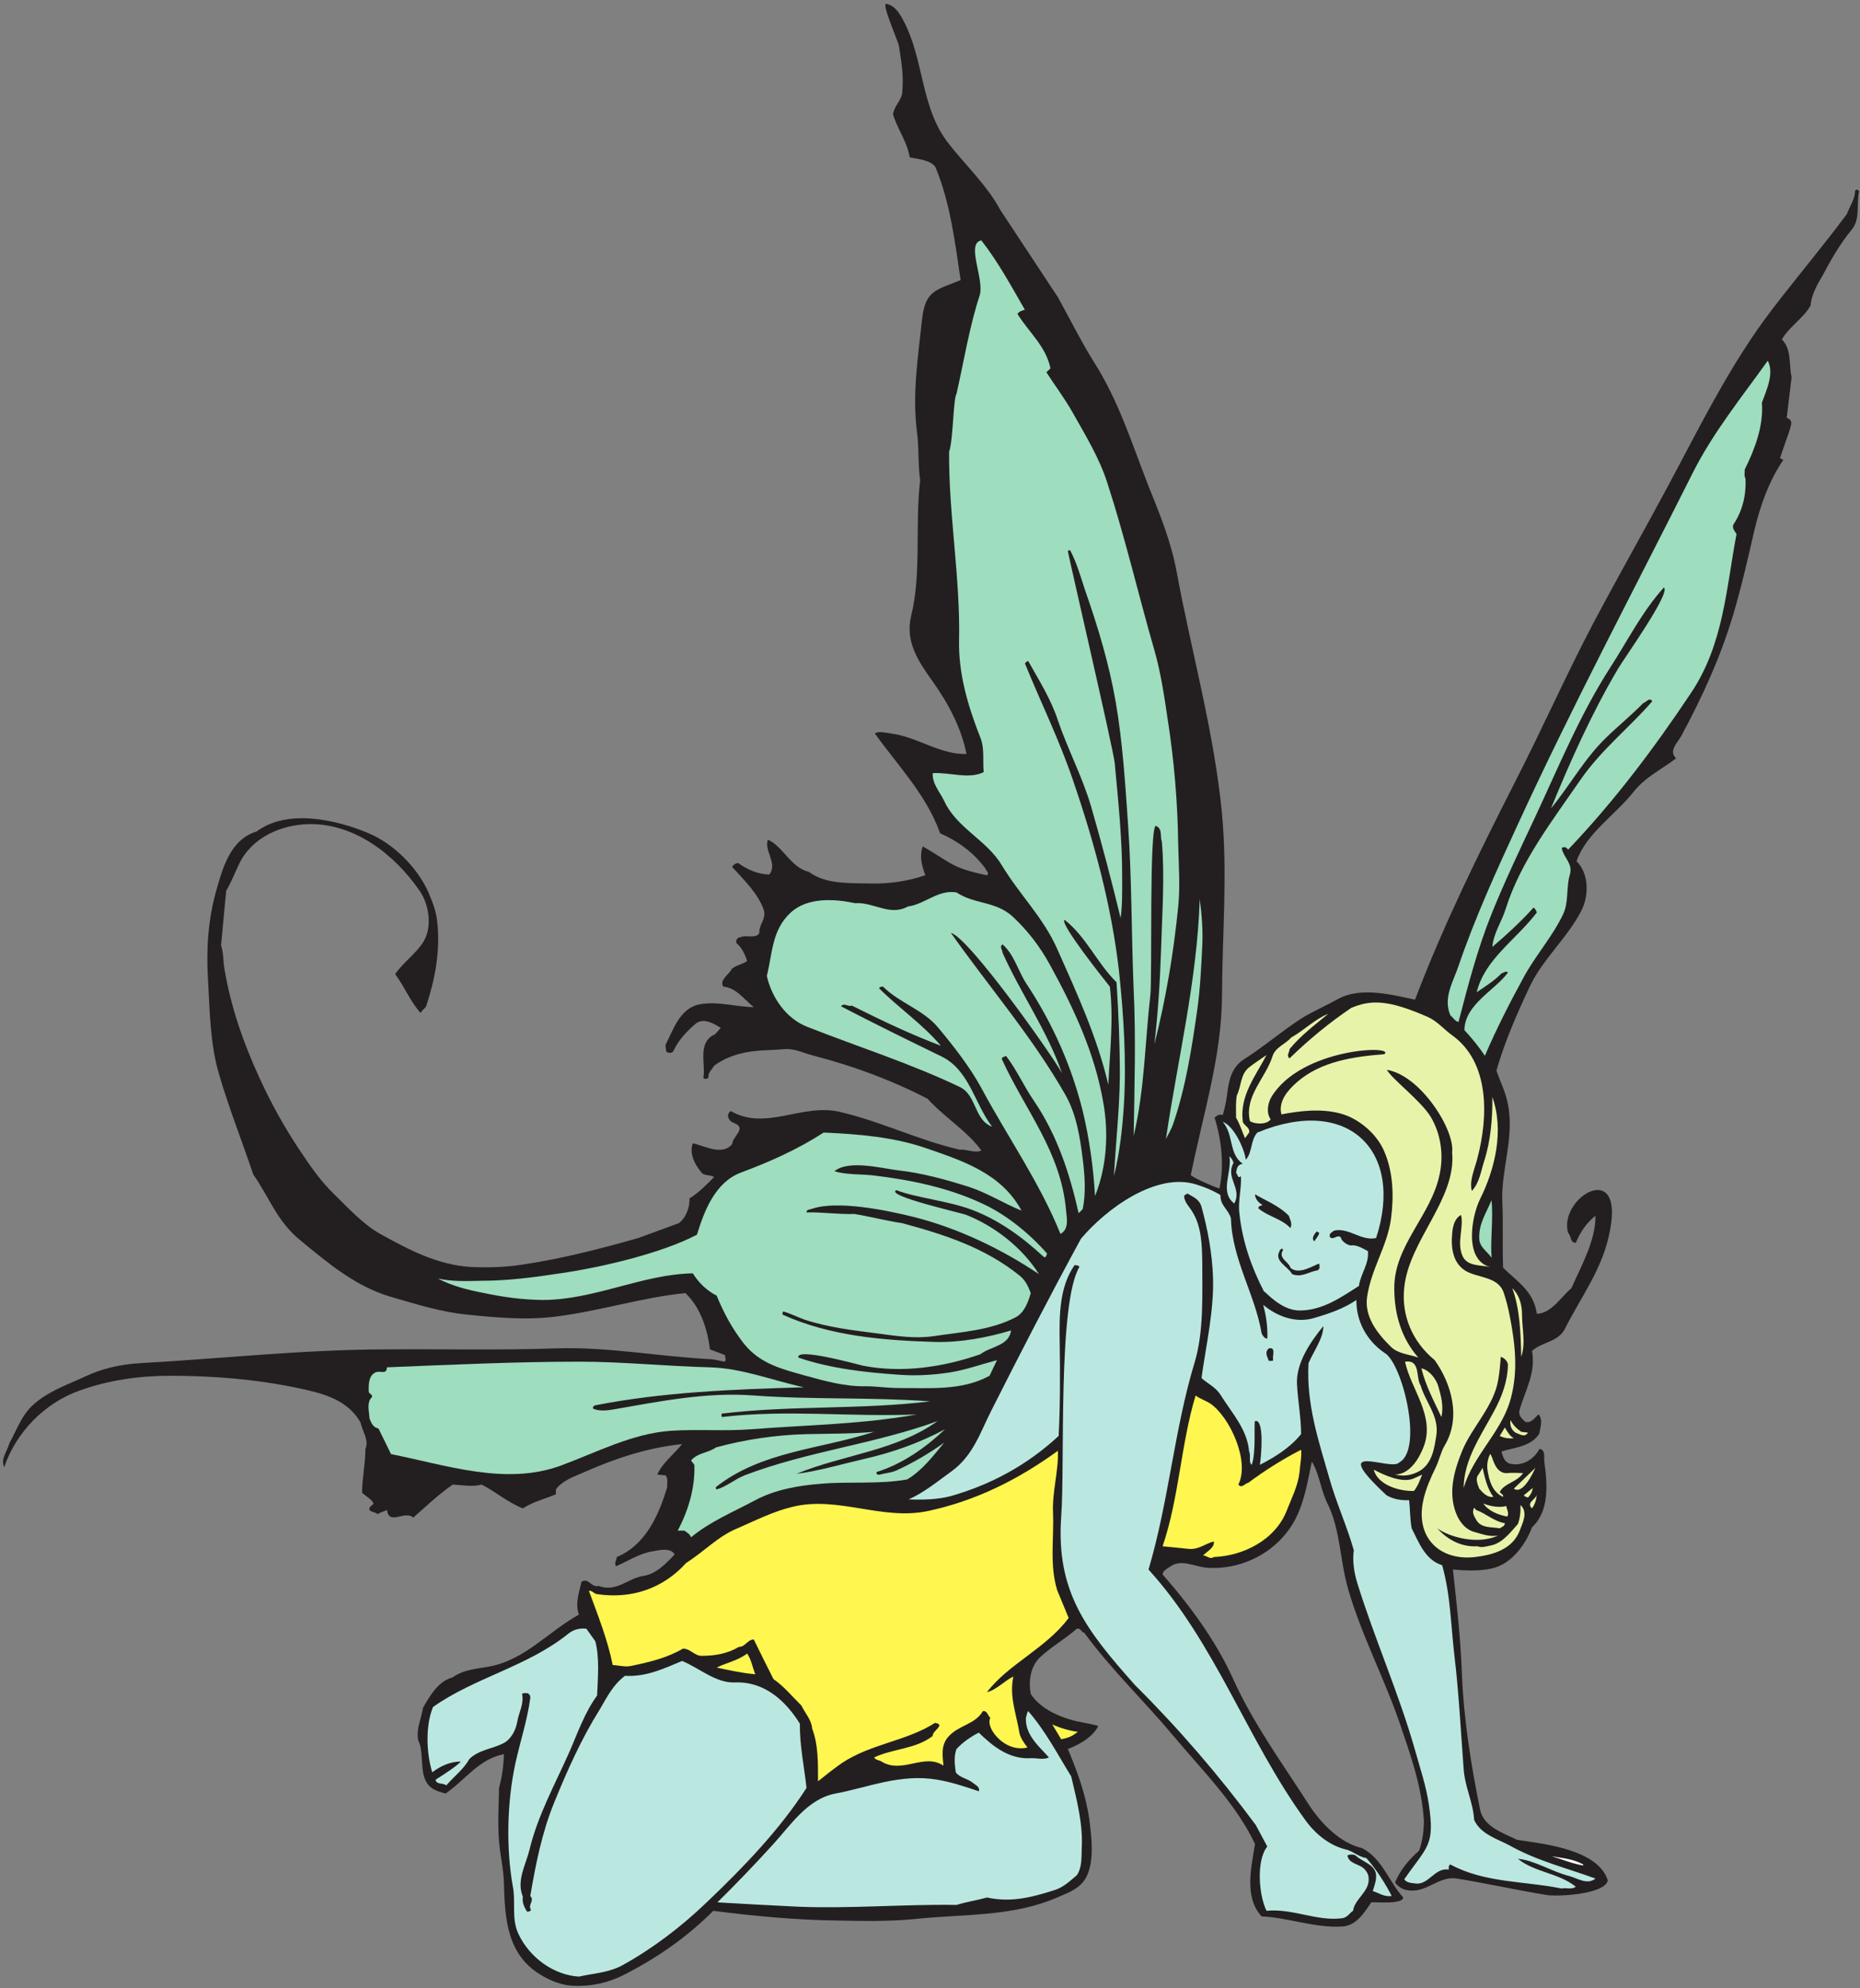 <?xml version="1.0" encoding="UTF-8" standalone="no"?>
<svg
   xmlns:dc="http://purl.org/dc/elements/1.1/"
   xmlns:cc="http://creativecommons.org/ns#"
   xmlns:rdf="http://www.w3.org/1999/02/22-rdf-syntax-ns#"
   xmlns:svg="http://www.w3.org/2000/svg"
   xmlns="http://www.w3.org/2000/svg"
   viewBox="0 0 697.333 745.333"
   height="745.333"
   width="697.333"
   xml:space="preserve"
   id="svg2"
   version="1.1"><rect x="0" y="0" width="697.333" height="745.333" fill="#808080" stroke="none"/><defs
     id="defs6" /><g
     transform="matrix(1.333,0,0,-1.333,0,745.333)"
     id="g10"><g
       transform="scale(0.1)"
       id="g12"><path
         id="path14"
         style="fill:#231f20;fill-opacity:1;fill-rule:evenodd;stroke:none"
         d="m 2544.08,5527.28 c 53.28,-104.4 46.8,-235.44 118.08,-331.92 47.52,-63.36 111.6,-120.96 151.2,-194.4 l 162,-245.52 c 33.84,-61.2 64.8,-123.84 102.24,-183.6 69.12,-108.72 106.56,-229.68 152.64,-347.76 31.68,-78.48 63.36,-155.52 79.2,-241.2 41.76,-226.8 105.12,-447.84 127.44,-679.68 15.84,-171.36 0.72,-340.56 0,-511.92 -0.72,-172.08 -54,-336.24 -87.84,-505.44 24.48,-15.12 52.56,-26.64 80.64,-37.44 14.4,66.96 5.04,140.4 -13.68,199.44 5.76,5.76 15.12,11.52 23.04,7.2 5.04,17.28 9.36,36 11.52,53.28 5.04,38.88 10.08,79.92 48.96,104.4 54.72,34.56 105.12,78.48 159.84,113.76 33.84,20.88 69.12,36 104.4,55.44 62.64,34.56 149.76,12.24 216,-2.16 80.64,211.68 179.28,411.84 282.24,614.16 75.6,147.6 141.84,297.36 218.16,442.8 69.12,130.32 141.84,258.48 210.96,387.36 91.44,170.64 177.12,346.32 294.48,498.96 72,93.6 141.84,176.4 208.8,266.4 7.92,21.6 22.32,40.32 23.04,64.8 4.32,7.92 7.2,1.44 11.52,0 -8.64,-34.56 4.32,-78.48 -20.88,-108.72 -34.56,-41.76 -58.32,-84.96 -82.8,-130.32 -15.12,-25.92 -30.24,-51.84 -33.12,-83.52 -19.44,-34.56 -61.2,-60.48 -80.64,-95.04 28.08,-27.36 19.44,-70.56 27.36,-106.56 l -13.68,-113.76 c 23.04,-10.08 13.68,-15.12 -18.72,-113.04 2.88,-3.6 6.48,-3.6 9.36,-5.04 -40.32,-59.04 -64.8,-128.16 -81.36,-197.28 -18.72,-82.08 -36.72,-160.56 -59.76,-238.32 -36,-120.24 -87.12,-231.84 -146.16,-341.28 -10.8,-19.44 -36.72,-42.48 -14.4,-62.64 -39.6,-30.96 -86.4,-51.84 -120.24,-95.04 -51.12,-64.8 -132.48,-115.92 -159.84,-194.4 36,-36 34.56,-97.92 13.68,-138.96 -38.16,-74.88 -108,-136.08 -144,-210.96 -36.72,-77.76 -71.28,-156.24 -95.04,-239.04 10.8,-31.68 26.64,-61.92 32.4,-95.04 18.72,-92.16 -19.44,-182.88 -15.84,-273.6 2.88,-61.92 0,-123.84 2.16,-185.76 41.04,-40.32 85.68,-65.52 95.04,-129.6 41.76,1.44 68.4,48.24 97.2,72 28.8,65.52 68.4,134.64 67.68,203.76 -25.92,-20.16 -43.92,-48.24 -55.44,-76.32 -16.56,0.72 -12.24,19.44 -21.6,28.08 -28.8,101.52 168.48,216.72 113.76,-12.24 -22.32,-96.48 -79.92,-172.08 -122.4,-257.04 -19.44,-38.16 -65.52,-37.44 -92.88,-62.64 11.52,-61.92 -19.44,-111.6 -34.56,-164.88 -5.04,-15.84 5.04,-25.2 15.84,-34.56 17.28,-5.76 29.52,15.84 37.44,20.88 12.96,-15.84 4.32,-36.72 2.16,-53.28 -23.04,-38.88 -76.32,-40.32 -106.56,-51.12 2.88,-13.68 9.36,-31.68 25.2,-34.56 34.56,-7.2 66.24,12.96 81.36,41.76 18,-1.44 12.24,-24.48 13.68,-35.28 8.64,-62.64 15.12,-138.96 -34.56,-185.04 -18.72,-50.4 -59.04,-104.4 -113.76,-115.92 -36,-7.92 -74.16,-5.76 -108.72,-2.88 10.8,-96.48 21.6,-194.399 25.2,-289.438 5.04,-131.762 25.92,-260.641 51.12,-385.204 10.08,-49.679 65.52,-66.238 104.4,-85.679 73.44,-10.797 227.52,-26.641 254.88,-113.758 -6.48,-39.602 -143.28,-46.801 -173.52,-41.039 -86.4,14.398 -167.76,32.398 -250.56,46.078 -52.56,8.641 -86.4,-43.918 -141.84,-32.398 -12.96,2.16 -25.2,11.519 -32.4,20.878 13.68,34.559 38.88,64.801 67.68,90 10.08,28.079 12.96,56.161 13.68,81.36 -5.76,98.64 -36.72,184.32 -66.96,273.601 C 3894.08,870.32 3829.28,992 3791.84,1121.6 c -23.76,81.36 -21.6,167.76 -58.32,241.2 -18.72,37.44 -22.32,82.08 -43.92,118.08 -10.8,-51.84 -19.44,-105.12 -41.76,-152.64 -44.64,-95.76 -148.32,-153.36 -252.72,-146.16 -32.4,2.16 -72,25.2 -102.24,4.32 -8.64,-5.76 -22.32,-12.24 -23.04,-23.04 79.92,-91.44 149.76,-187.2 197.28,-291.598 57.6,-128.16 139.68,-239.762 215.28,-357.84 34.56,-52.563 87.84,-106.563 148.32,-120.242 57.6,-30.239 74.88,-93.602 115.92,-138.961 -1.44,-20.16 -79.2,-12.239 -90,-13.68 -19.44,-29.519 -42.48,-64.801 -79.2,-67.68 -77.76,-5.757 -154.8,25.2 -228.96,28.082 -50.4,54 -28.8,139.68 -18.72,203.758 -54,113.762 -146.16,204.481 -227.52,301.68 -83.52,100.082 -174.96,186.48 -252.72,292.32 -9.36,2.161 -9.36,13.681 -20.88,11.521 -34.56,-30.24 -69.12,-48.958 -102.24,-79.2 -27.36,-25.2 -34.56,-65.52 -27.36,-104.399 24.48,-37.441 68.4,-59.039 108.72,-71.281 26.64,-8.641 55.44,-10.801 81.36,-18.719 -15.84,-30.961 -51.84,-51.84 -85.68,-64.801 26.64,-64.082 50.4,-127.441 60.48,-199.441 6.48,-51.117 13.68,-113.758 -7.2,-157.68 -16.56,-35.277 -51.84,-46.801 -83.52,-60.48 C 2847.92,200 2708.96,208.641 2574.32,194.238 2501.6,187.039 2426,188.48 2356.16,189.922 c -116.64,1.437 -233.28,12.238 -349.92,27.359 -77.04,-77.043 -162,-134.64 -252.72,-180.722 -42.48,-21.598 -90,-32.398 -141.12,-30.238 -33.12,1.441 -64.08,14.398 -90.72,30.238 -95.04,56.883 -101.52,155.519 -104.4,257.761 -0.72,40.321 -10.8,79.918 -13.68,118.078 -4.32,50.403 -0.72,102.961 0,150.481 8.64,31.68 12.96,64.801 13.68,95.043 -70.56,-13.684 -109.44,-73.442 -164.16,-110.883 -20.16,5.762 -41.76,10.801 -54,32.402 -19.44,34.559 -5.76,82.079 -23.04,118.079 -5.76,34.558 9.36,60.48 13.68,90.718 19.44,33.84 42.48,74.883 83.52,85.684 29.52,21.598 66.96,23.758 102.24,30.238 101.52,18.719 165.6,97.92 252.72,146.16 -11.52,30.24 0.72,63.36 7.2,92.16 19.44,13.68 27.36,-17.28 48.24,-11.52 50.4,-18.72 82.08,21.6 125.28,28.08 35.28,5.04 61.92,32.4 88.56,60.48 -11.52,20.16 -43.92,12.24 -62.64,8.64 -36.72,-5.76 -68.4,-27.36 -102.24,-41.76 -5.76,8.64 1.44,17.28 2.16,25.92 82.8,34.56 118.8,120.96 141.84,196.56 -1.44,10.8 3.6,25.2 -5.04,33.12 l -23.04,2.16 c 15.12,33.84 46.8,56.88 69.84,85.68 -93.6,-9.36 -184.32,-38.88 -269.28,-76.32 -30.24,-13.68 -65.52,-23.76 -85.68,-51.12 v -13.68 c -30.96,-12.96 -64.08,-20.88 -92.88,-39.6 -42.48,16.56 -76.32,46.8 -115.92,66.96 -26.64,-7.2 -53.28,-1.44 -81.36,0 -41.04,-28.8 -74.16,-60.48 -110.88,-92.88 -25.2,21.6 -67.68,-23.76 -74.16,21.6 -8.64,-5.04 -18,-5.76 -25.92,-12.24 -6.48,7.2 -16.56,4.32 -23.04,12.24 -2.16,10.08 6.48,10.8 11.52,18 -7.2,13.68 -21.6,20.16 -32.4,30.24 0,42.48 9.36,80.64 9.36,123.12 10.8,25.2 -8.64,49.68 -13.68,74.16 -36.721,66.24 -110.881,83.52 -176.4,97.2 -119.52,25.2 -239.758,34.56 -359.282,34.56 -86.398,0 -173.519,-12.24 -254.878,-41.76 -97.918,-34.56 -178.559,-117.36 -211.68,-215.28 -10.801,23.04 8.641,44.64 14.399,66.96 23.762,42.48 35.281,84.96 78.481,118.08 42.48,33.12 88.562,48.24 134.64,69.84 46.801,22.32 100.801,34.56 152.641,37.44 229.68,12.96 459.359,38.16 689.04,38.88 160.56,1.44 321.12,-2.88 482.4,2.88 144,5.04 288.72,-23.04 433.44,-30.24 38.88,-2.88 48.96,-18.72 41.76,11.52 l -41.76,15.84 c -7.2,56.16 -25.92,117.36 -69.12,158.4 -117.36,-11.52 -238.32,-49.68 -360,-65.52 -84.96,-11.52 -169.92,-3.6 -254.88,5.04 -73.44,7.2 -145.44,30.24 -215.28,50.4 -96.48,28.8 -172.799,92.16 -252.721,158.4 -65.52,52.56 -88.559,123.12 -132.481,185.04 -32.398,96.48 -69.117,187.92 -97.199,285.12 -24.48,84.24 -25.199,175.68 -30.238,264.24 -5.039,83.52 0,166.32 23.039,248.4 18,63.36 39.602,144.72 113.762,167.04 86.398,64.8 225.359,33.12 315.358,-5.04 69.84,-29.52 135.36,-95.04 167.04,-164.16 11.52,-26.64 22.32,-54.72 25.2,-81.36 10.08,-82.8 -5.76,-164.88 -30.24,-239.04 -2.16,-7.92 -12.96,-12.24 -15.84,-20.88 -28.8,30.96 -45.36,74.16 -72,109.44 20.88,30.24 54,54 76.32,85.68 30.24,43.2 19.44,110.16 -7.2,148.32 -71.28,103.68 -183.599,189.36 -310.318,187.92 -77.762,-1.44 -160.562,-36 -197.281,-111.6 -12.242,-25.2 -22.321,-51.84 -36.723,-76.32 L 621.68,2932.4 c 7.199,-20.16 5.761,-43.2 9.359,-64.8 18,-108 53.281,-208.8 97.922,-306 31.68,-69.84 69.84,-138.96 113.039,-203.76 28.801,-43.2 58.32,-87.12 97.922,-125.28 40.316,-39.6 82.798,-85.68 129.598,-111.6 80.64,-44.64 160.56,-87.12 254.88,-92.88 49.68,-2.16 100.8,-0.72 148.32,7.2 110.16,16.56 216,43.92 322.56,74.16 l 113.76,41.76 c 21.6,15.84 30.96,46.08 30.24,69.84 25.2,15.12 48.24,38.88 69.12,59.76 -10.8,7.92 -28.08,2.16 -36.72,14.4 -18,22.32 -33.84,52.56 -23.04,80.64 33.84,-7.2 82.08,-36 110.88,-2.16 0,20.88 41.04,43.92 7.2,58.32 -9.36,3.6 -16.56,7.92 -18.72,18.72 -1.44,6.48 1.44,11.52 7.2,15.84 98.64,-56.88 200.16,22.32 306,-2.16 115.92,-26.64 221.76,-79.92 338.4,-106.56 20.16,2.16 41.76,-10.8 60.48,-2.16 -39.6,54.72 -104.4,93.6 -151.2,145.44 -101.52,52.56 -208.8,92.16 -319.68,120.96 -26.64,6.48 -54,20.88 -81.36,18.72 -15.84,-1.44 -32.4,-2.16 -46.08,-2.88 -56.88,-1.44 -109.44,-11.52 -153.36,-43.92 -5.76,-10.8 -17.28,-18.72 -15.84,-32.4 -2.88,-5.76 -10.8,-5.76 -14.4,-2.16 7.2,41.04 -18,100.8 33.12,123.12 l 15.84,18 c -18,10.8 -46.8,29.52 -69.84,12.24 -23.04,-19.44 -49.68,-46.8 -61.92,-74.88 -4.32,-9.36 -12.96,-9.36 -21.6,-4.32 l -2.16,18.72 c 21.6,41.76 39.6,101.52 92.88,113.76 51.12,10.8 103.68,-6.48 155.52,-7.2 -25.92,20.16 -48.96,54.72 -85.68,57.6 -12.24,18.72 16.56,33.84 23.04,48.96 12.96,12.24 30.24,12.96 43.92,23.04 -5.76,18.72 -14.4,36.72 -30.24,51.12 -2.88,8.64 4.32,15.84 11.52,15.84 16.56,7.92 43.92,-5.76 53.28,12.24 -2.16,24.48 21.6,39.6 11.52,66.96 -16.56,44.64 -54.72,82.08 -87.84,118.08 0.72,5.76 10.08,10.8 16.56,11.52 23.76,-17.28 54,-31.68 87.84,-32.4 23.76,31.68 -15.12,65.52 -4.32,97.92 43.2,-18.72 64.08,-78.48 115.92,-90.72 47.52,-35.28 113.04,-30.96 173.52,-32.4 51.12,-1.44 104.4,6.48 153.36,23.04 -9.36,27.36 -17.28,51.84 -7.2,81.36 84.24,-48.96 81.36,-60.48 180.72,-81.36 7.2,6.48 -2.16,12.24 -4.32,18.72 -32.4,44.64 -77.76,77.76 -127.44,99.36 -38.16,108 -120.96,192.96 -183.6,280.8 10.08,7.2 30.24,2.16 44.64,0 72.72,-8.64 139.68,-60.48 213.12,-57.6 -15.12,74.88 -51.12,141.84 -95.04,203.76 -40.32,56.16 -78.48,113.04 -60.48,185.04 29.52,120.96 10.08,254.16 25.2,380.88 -6.48,44.64 -2.88,92.88 -9.36,138.96 -12.96,106.56 3.6,208.08 14.4,311.04 8.64,85.68 40.32,84.24 108.72,113.04 -15.84,108 -29.52,217.44 -69.84,315.36 -10.08,25.2 -72.72,27.36 -73.44,30.24 -7.2,44.64 -34.56,78.48 -46.8,120.96 2.88,22.32 23.76,39.6 25.92,59.76 4.32,51.84 -2.16,84.24 -9.36,132.48 -2.16,12.96 -50.4,120.96 -35.28,118.08 26.64,-5.04 40.32,-32.4 51.12,-53.28" /><path
         id="path16"
         style="fill:#9eddbe;fill-opacity:1;fill-rule:evenodd;stroke:none"
         d="m 2882.48,4720.16 c -7.2,-2.16 -15.12,-3.6 -20.88,-11.52 30.24,-49.68 80.64,-91.44 92.88,-153.36 l -11.52,-10.8 c 24.48,-38.16 51.84,-74.16 74.16,-113.76 36,-64.08 74.88,-127.44 97.2,-197.28 50.4,-154.8 87.12,-313.92 132.48,-470.88 17.28,-60.48 27.36,-126 36.72,-190.08 18.72,-118.8 28.8,-238.32 30.24,-357.12 1.44,-56.16 5.76,-118.8 0,-173.52 -12.96,-131.04 -34.56,-259.2 -66.96,-387.36 10.08,88.56 15.84,177.12 18.72,266.4 2.88,101.52 10.8,203.76 2.16,303.84 -5.76,15.12 2.88,35.28 -16.56,43.92 -19.44,2.88 -10.08,-429.12 -15.84,-477.36 -15.12,-131.76 -15.84,-263.52 -46.8,-394.56 2.16,137.52 6.48,275.04 0,410.4 -6.48,156.24 -5.04,312.48 -15.84,466.56 -7.92,114.48 -15.12,229.68 -34.56,342.72 -18.72,108 -50.4,213.12 -86.4,315.36 -12.24,37.44 -23.04,76.32 -41.76,111.6 -1.44,0.72 -2.16,0.72 -3.6,0 -0.72,0 -1.44,-0.72 -2.88,-1.44 -1.44,-2.16 128.88,-561.6 131.76,-596.88 10.08,-108.72 21.6,-218.16 20.88,-326.88 0,-32.4 0.72,-74.16 -4.32,-108.72 -25.92,106.56 -53.28,210.96 -83.52,315.36 -24.48,82.8 -64.8,158.4 -92.88,240.48 -19.44,59.76 -53.28,113.04 -83.52,167.04 -4.32,0 -5.76,-4.32 -9.36,-6.48 43.92,-108 96.48,-214.56 134.64,-326.88 60.48,-175.68 109.44,-356.4 130.32,-540.72 12.96,-123.84 20.88,-248.4 13.68,-372.96 -4.32,-66.96 -11.52,-134.64 -28.08,-201.6 5.04,94.32 15.84,188.64 16.56,282.96 0,87.12 -3.6,174.96 -9.36,262.08 -54.72,54 -86.4,129.6 -146.16,175.68 -15.84,-8.64 115.2,-172.8 127.44,-187.92 10.8,-91.44 0,-183.6 -4.32,-275.76 -31.68,134.64 -88.56,257.76 -144,382.32 -38.88,87.84 -106.56,153.36 -155.52,234.72 -42.48,71.28 -126.72,104.4 -162,180.72 -12.24,25.92 -33.84,47.52 -32.4,78.48 47.52,2.88 102.24,-18 143.28,2.88 -2.88,32.4 2.88,67.68 -9.36,97.2 -34.56,87.84 -61.92,179.28 -59.76,273.6 3.6,177.12 -29.52,354.24 -28.08,530.64 11.52,30.24 11.52,149.04 20.88,162.72 20.88,92.16 36,187.2 64.8,275.76 15.12,44.64 -39.6,147.6 5.04,155.52 48.24,-61.92 84.24,-128.88 122.4,-195.12" /><path
         id="path18"
         style="fill:#9eddbe;fill-opacity:1;fill-rule:evenodd;stroke:none"
         d="m 4955.36,4458.8 c 5.04,-64.8 -19.44,-129.6 -48.24,-187.92 0,-11.52 -2.16,-15.84 2.16,-25.92 2.16,-48.96 -9.36,-92.16 -34.56,-129.6 -2.88,-10.8 4.32,-18 9.36,-25.92 -29.52,-154.08 -36,-309.6 -128.16,-447.12 -103.68,-155.52 -215.28,-303.84 -345.6,-440.64 -5.76,7.92 -10.08,8.64 -18,5.04 4.32,-26.64 32.4,-43.92 23.04,-74.88 -10.8,-35.28 -2.88,-77.76 -18.72,-110.88 -29.52,-63.36 -79.92,-118.8 -113.04,-181.44 -38.88,-71.28 -75.6,-143.28 -107.28,-217.44 -16.56,24.48 -36,48.96 -57.6,72 0.72,72.72 86.4,112.32 122.4,162 -5.76,6.48 -12.24,-1.44 -18,-2.16 -21.6,-22.32 -46.08,-36.72 -69.84,-53.28 22.32,92.88 110.16,146.88 169.2,224.64 -2.16,5.04 -4.32,10.08 -9.36,13.68 -36,-40.32 -75.6,-76.32 -115.92,-110.88 3.6,39.6 25.92,69.84 37.44,106.56 41.76,133.2 130.32,246.96 210.96,364.32 59.04,84.96 138.24,146.88 201.6,220.32 -8.64,12.24 -17.28,-3.6 -25.2,-5.04 -33.12,-33.84 -74.16,-67.68 -104.4,-97.2 -61.92,-59.76 -101.52,-133.92 -155.52,-199.44 55.44,135.36 114.48,267.12 187.92,391.68 15.12,26.64 151.2,216.72 129.6,229.68 -61.2,-67.68 -101.52,-149.04 -150.48,-224.64 -84.96,-131.76 -144.72,-277.92 -210.96,-419.76 -42.48,-90.72 -85.68,-180.72 -123.12,-273.6 -39.6,-98.64 -66.24,-200.88 -92.88,-303.84 -9.36,1.44 -16.56,13.68 -23.04,18.72 -20.88,49.68 7.92,93.6 23.04,138.96 46.08,134.64 105.12,264.24 164.88,393.84 154.08,335.52 327.6,661.68 493.92,992.88 56.88,113.04 136.8,211.68 210.96,315.36 18.72,-36 -3.6,-82.08 -16.56,-118.08" /><path
         id="path20"
         style="fill:#9eddbe;fill-opacity:1;fill-rule:evenodd;stroke:none"
         d="m 2847.92,3013.76 c 41.76,-38.88 76.32,-83.52 104.4,-134.64 66.96,-121.68 126.72,-249.12 150.48,-387.36 15.84,-87.12 10.08,-182.16 -23.04,-264.24 -4.32,77.76 -15.84,162 -34.56,239.04 -31.68,127.44 -84.96,246.96 -157.68,357.12 -24.48,36.72 -33.84,81.36 -67.68,111.6 -10.08,-6.48 0,-15.84 0,-23.76 51.12,-114.48 126,-219.6 167.04,-338.4 -26.64,49.68 -262.8,383.04 -312.48,394.56 107.28,-151.92 228.96,-292.32 321.84,-455.04 30.96,-54.72 41.04,-117.36 48.96,-180.72 5.76,-46.8 9.36,-94.32 0,-141.12 l -11.52,-11.52 c -25.2,112.32 -60.48,219.6 -125.28,315.36 -28.8,41.76 -48.24,87.12 -79.2,127.44 -3.6,-3.6 -12.24,-2.88 -11.52,-9.36 66.24,-145.44 166.32,-259.92 180.72,-426.24 2.16,-22.32 8.64,-51.84 -15.84,-65.52 -58.32,144.72 -148.32,272.16 -222.48,410.4 -31.68,58.32 -77.04,116.64 -120.96,169.2 -41.76,51.12 -109.44,69.84 -155.52,115.92 -4.32,0.72 -8.64,-0.72 -11.52,-4.32 56.16,-56.16 123.12,-101.52 174.24,-162 -85.68,32.4 -168.48,72 -250.56,113.04 -11.52,-4.32 -21.6,9.36 -30.24,-2.16 92.88,-48.24 187.92,-95.04 282.96,-141.12 78.48,-38.88 92.16,-132.48 141.84,-197.28 -51.12,18.72 -42.48,87.84 -90.72,111.6 -140.4,66.96 -286.56,113.04 -429.12,169.2 -61.2,23.76 -100.8,84.96 -113.76,143.28 15.84,62.64 13.68,129.6 67.68,178.56 47.52,43.2 123.12,38.16 180.72,25.92 52.56,3.6 97.2,-37.44 148.32,-9.36 48.24,6.48 84.96,48.24 136.8,39.6 50.4,-33.84 109.44,-23.76 157.68,-67.68" /><path
         id="path22"
         style="fill:#9eddbe;fill-opacity:1;fill-rule:evenodd;stroke:none"
         d="m 3381.44,2932.4 c -2.88,-60.48 -5.76,-122.4 -14.4,-182.88 -15.12,-106.56 -32.4,-216.72 -66.96,-317.52 -5.04,-15.84 -13.68,-29.52 -20.88,-43.92 33.12,224.64 87.84,445.68 95.04,674.64 5.76,-41.76 9.36,-88.56 7.2,-130.32" /><path
         id="path24"
         style="fill:#e8f3aa;fill-opacity:1;fill-rule:evenodd;stroke:none"
         d="m 4016.48,2730.8 c 25.92,-11.52 45.36,-35.28 67.68,-51.12 106.56,-76.32 101.52,-230.4 71.28,-344.88 -7.2,-30.24 -23.76,-63.36 -15.84,-92.88 21.6,23.04 25.2,54.72 34.56,83.52 18.72,58.32 23.76,120.96 23.04,180.72 33.84,-94.32 7.2,-203.76 -34.56,-287.28 -24.48,-49.68 -45.36,-171.36 28.08,-190.8 -27.36,5.76 -63.36,1.44 -77.04,30.24 -17.28,38.16 3.6,79.92 -4.32,115.92 -18.72,-9.36 -23.76,-33.12 -25.2,-53.28 -3.6,-39.6 2.16,-82.8 38.88,-104.4 35.28,-20.16 91.44,-15.12 106.56,-61.92 12.96,-38.88 20.16,-80.64 25.92,-118.8 9.36,-65.52 9.36,-126 -9.36,-187.92 -28.08,-88.56 -102.96,-151.2 -129.6,-241.2 0.72,79.92 48.96,147.6 85.68,216 21.6,40.32 38.16,82.8 38.88,131.76 -2.88,10.8 -10.08,17.28 -20.16,20.88 -1.44,-20.88 -3.6,-44.64 -7.2,-64.8 -12.24,-73.44 -71.28,-129.6 -100.08,-196.56 -21.6,-52.56 -38.88,-109.44 -23.04,-164.88 7.92,-28.8 26.64,-59.76 58.32,-66.96 20.88,-5.76 40.32,-13.68 64.8,-9.36 -57.6,-26.64 -136.08,-5.04 -171.36,20.16 30.24,-33.84 70.56,-53.28 113.04,-50.4 12.24,-5.04 25.2,0 37.44,2.16 33.12,6.48 56.16,38.16 76.32,60.48 5.76,15.84 7.92,33.84 7.2,53.28 22.32,-20.16 5.76,-50.4 -2.16,-72 -20.16,-52.56 -75.6,-68.4 -125.28,-74.16 -59.76,-7.2 -115.92,14.4 -139.68,66.96 -26.64,60.48 1.44,128.88 28.08,183.6 10.08,20.16 14.4,43.2 25.2,61.92 47.52,78.48 20.16,174.24 -27.36,241.2 -63.36,51.84 -94.32,126.72 -85.68,204.48 13.68,133.2 146.88,247.68 134.64,380.16 7.92,63.36 -89.28,216.72 -183.6,231.84 15.12,-26.64 95.04,-86.4 123.12,-131.76 28.08,-46.8 37.44,-105.84 25.2,-162.72 -23.76,-115.2 -128.16,-199.44 -127.44,-319.68 0,-72 19.44,-140.4 67.68,-195.12 -25.92,9.36 -56.16,10.08 -77.04,30.24 -38.16,37.44 -75.6,84.96 -66.96,141.12 11.52,78.48 56.16,141.12 66.96,218.16 8.64,63.36 6.48,131.76 -18.72,190.08 -20.88,50.4 -73.44,93.6 -122.4,106.56 -54.72,15.12 -113.76,7.92 -167.04,-2.16 -9.36,37.44 18.72,68.4 43.92,90.72 67.68,59.04 161.28,72 245.52,78.48 33.84,26.64 -234,18 -317.52,-120.24 -10.08,-17.28 -15.12,-44.64 -2.16,-62.64 -8.64,-15.12 -43.92,-15.12 -58.32,-5.04 -15.84,70.56 43.92,120.24 63.36,181.44 7.92,26.64 36.72,34.56 52.56,53.28 36,20.16 66.96,51.84 104.4,66.96 -36.72,-30.96 -77.04,-60.48 -108.72,-99.36 0,-8.64 -10.08,-18.72 0,-25.92 54,52.56 111.6,100.08 173.52,141.84 54.72,23.04 103.68,23.76 216,-25.92" /><path
         id="path26"
         style="fill:#e8f3aa;fill-opacity:1;fill-rule:evenodd;stroke:none"
         d="m 3495.2,2438.48 c 0.72,-12.24 21.6,-17.28 18,-32.4 l -11.52,-15.84 c -8.64,19.44 -14.4,39.6 -25.2,57.6 0,20.88 -1.44,43.92 2.16,62.64 12.96,25.92 9.36,59.04 34.56,79.2 15.84,12.24 32.4,23.04 48.96,34.56 -30.24,-58.32 -75.6,-113.76 -66.96,-185.76" /><path
         id="path28"
         style="fill:#9eddbe;fill-opacity:1;fill-rule:evenodd;stroke:none"
         d="m 2604.56,2362.16 c 99.36,-34.56 210.96,-69.12 268.56,-175.68 -49.68,20.16 -97.2,50.4 -148.32,66.96 -64.08,20.16 -131.04,38.88 -196.56,46.08 -48.96,5.76 -140.4,30.96 -181.44,-2.16 32.4,-10.08 71.28,-7.92 107.28,-11.52 108.72,-12.96 212.4,-34.56 308.16,-79.2 67.68,-30.96 133.92,-84.96 182.88,-141.12 -2.88,-3.6 -1.44,-12.24 -9.36,-9.36 -61.2,56.88 -127.44,104.4 -201.6,132.48 -69.12,25.92 -157.68,33.84 -213.12,55.44 -33.12,-15.84 184.32,-64.08 197.28,-69.84 77.76,-30.96 156.24,-90.72 203.76,-166.32 -106.56,71.28 -228.96,130.32 -357.12,162 -73.44,18 -210.24,46.08 -281.52,21.6 -6.48,-2.16 -15.12,-1.44 -15.12,-10.08 41.76,1.44 89.28,-5.76 134.64,-4.32 47.52,-7.92 90.72,-19.44 134.64,-25.92 117.36,-31.68 232.56,-68.4 331.2,-148.32 15.84,-12.96 23.76,-30.96 30.24,-48.24 -7.2,-25.92 -18.72,-55.44 -41.76,-67.68 -70.56,-37.44 -154.08,-41.76 -229.68,-53.28 -54,-7.92 -105.12,0 -157.68,7.2 -69.12,8.64 -141.12,17.28 -206.64,38.88 -20.16,7.2 -39.6,17.28 -59.76,23.04 -4.32,-1.44 -1.44,-5.76 -2.88,-8.64 135.36,-61.2 285.84,-72.72 431.28,-77.04 71.28,-1.44 144,12.24 211.68,32.4 -5.76,-43.92 -57.6,-44.64 -86.4,-66.96 -105.12,-36.72 -220.32,-53.28 -329.04,-32.4 -16.56,3.6 -190.08,52.56 -182.88,23.04 90.72,-30.96 188.64,-41.76 282.96,-48.24 49.68,-3.6 96.48,-0.72 143.28,6.48 45.36,7.2 88.56,23.04 132.48,34.56 l -20.88,-43.92 c -78.48,-43.2 -171.36,-33.84 -254.88,-34.56 -31.68,0 -63.36,5.04 -92.88,5.04 -57.6,-1.44 -113.76,14.4 -169.2,29.52 -63.36,18 -128.16,32.4 -174.24,90.72 -33.12,42.48 -56.88,87.12 -76.32,134.64 -27.36,13.68 -51.12,36.72 -66.96,62.64 -141.12,-2.16 -277.2,-74.88 -422.64,-74.88 -56.16,0.72 -110.16,7.92 -164.16,19.44 -45.36,8.64 -91.44,20.16 -130.32,41.04 40.32,-9.36 81.36,-7.2 120.96,-6.48 74.16,0 147.6,9.36 222.48,20.88 110.88,15.84 283.68,55.44 385.2,108.72 20.16,66.24 51.12,146.88 122.4,174.24 81.36,30.24 160.56,65.52 234,113.04 100.8,-4.32 198,-12.96 288,-43.92" /><path
         id="path30"
         style="fill:#bae8e1;fill-opacity:1;fill-rule:evenodd;stroke:none"
         d="m 3469.28,2320.4 c -23.76,-41.76 25.2,-70.56 2.16,-113.76 -42.48,32.4 -5.76,87.12 -13.68,132.48 5.04,-3.6 10.08,-11.52 11.52,-18.72" /><path
         id="path32"
         style="fill:#9eddbe;fill-opacity:1;fill-rule:evenodd;stroke:none"
         d="m 4195.04,2054 c -11.52,17.28 -33.84,29.52 -34.56,53.28 -2.16,42.48 20.16,73.44 34.56,108.72 5.04,-53.28 -3.6,-111.6 0,-162" /><path
         id="path34"
         style="fill:#e8f3aa;fill-opacity:1;fill-rule:evenodd;stroke:none"
         d="m 4280.72,1894.16 c 0,-39.6 10.8,-79.92 -2.16,-118.8 -1.44,64.08 -3.6,134.64 -25.2,192.96 19.44,-18.72 27.36,-45.36 27.36,-74.16" /><path
         id="path36"
         style="fill:#9eddbe;fill-opacity:1;fill-rule:evenodd;stroke:none"
         d="m 1630.4,1761.68 c 122.4,0 244.08,-12.96 366.48,-15.84 92.88,-2.88 176.4,-37.44 264.24,-56.16 -196.56,-5.76 -395.28,-12.96 -588.96,-51.12 -2.16,-2.16 -5.76,-4.32 -4.32,-8.64 15.12,-7.92 38.16,-5.76 55.44,-2.88 132.48,23.04 263.52,49.68 396.72,39.6 164.88,-12.24 330.48,-4.32 496.08,-16.56 -195.12,-23.76 -391.68,-10.8 -586.8,-34.56 1.44,-2.88 -2.16,-7.2 2.16,-9.36 182.88,21.6 365.04,-0.72 547.2,7.2 -154.8,-28.08 -310.32,-29.52 -465.84,-41.76 -75.6,-5.76 -151.2,0.72 -226.8,-4.32 -108.72,-7.92 -207.36,-60.48 -308.88,-97.92 -154.8,-56.88 -321.84,1.44 -477.36,32.4 l -35.28,72 c -15.12,2.88 -20.16,15.12 -25.2,28.08 -0.72,18.72 -9.36,46.08 7.2,60.48 1.44,6.48 -6.48,8.64 -9.36,13.68 -0.72,21.6 -0.72,46.08 18.72,55.44 12.96,6.48 31.68,-7.92 32.4,14.4 180,7.2 361.44,15.84 542.16,15.84" /><path
         id="path38"
         style="fill:#e8f3aa;fill-opacity:1;fill-rule:evenodd;stroke:none"
         d="m 3995.6,1694.72 c 13.68,-47.52 53.28,-87.12 43.92,-141.84 -5.76,-36.72 -12.24,-79.2 -48.24,-99.36 -21.6,-11.52 -42.48,-15.12 -67.68,-9.36 42.48,0.72 69.12,47.52 81.36,80.64 30.96,85.68 -36.72,159.12 -53.28,236.88 44.64,6.48 29.52,-44.64 43.92,-66.96" /><path
         id="path40"
         style="fill:#e8f3aa;fill-opacity:1;fill-rule:evenodd;stroke:none"
         d="m 4044.56,1694.72 c 7.92,-27.36 16.56,-57.6 9.36,-88.56 -20.88,44.64 -44.64,88.56 -56.16,136.8 22.32,-5.04 40.32,-28.8 46.8,-48.24" /><path
         id="path42"
         style="fill:#fff64f;fill-opacity:1;fill-rule:evenodd;stroke:none"
         d="m 3404.48,1643.6 c 54,-37.44 111.6,-161.28 78.48,-227.52 9.36,-12.24 18.72,3.6 28.08,5.04 46.08,34.56 96.48,66.24 148.32,92.88 2.16,-18 -2.88,-42.48 -4.32,-62.64 -4.32,-38.88 -21.6,-71.28 -35.28,-106.56 -31.68,-84.24 -123.12,-129.6 -205.92,-132.48 -10.8,-7.92 -19.44,4.32 -30.24,4.32 12.24,12.24 33.12,22.32 30.24,39.6 -24.48,-6.48 -43.2,-24.48 -72,-20.88 l -72,7.2 c 46.8,137.52 51.12,286.56 92.88,424.08 12.96,-10.08 28.8,-14.4 41.76,-23.04" /><path
         id="path44"
         style="fill:#e8f3aa;fill-opacity:1;fill-rule:evenodd;stroke:none"
         d="m 4278.56,1564.4 18.72,-2.16 c -8.64,-15.12 -23.04,-4.32 -35.28,0 -11.52,8.64 -15.84,20.16 -13.68,35.28 7.2,-14.4 17.28,-23.76 30.24,-33.12" /><path
         id="path46"
         style="fill:#9eddbe;fill-opacity:1;fill-rule:evenodd;stroke:none"
         d="m 2636.96,1594.64 c -117.36,-84.24 -265.68,-94.32 -396.72,-148.32 59.76,7.2 127.44,27.36 190.08,41.76 79.92,18 156.24,45.36 227.52,83.52 -56.16,-53.28 -120.96,-97.92 -192.24,-120.24 -2.88,-6.48 5.04,-8.64 9.36,-7.2 15.12,4.32 31.68,5.04 46.08,11.52 47.52,21.6 93.6,48.96 134.64,78.48 -30.24,-36.72 -63.36,-79.92 -104.4,-103.68 -80.64,-14.4 -164.16,-5.04 -243.36,-12.24 -64.08,-5.04 -128.16,-16.56 -183.6,-46.08 -61.92,-33.12 -126.72,-59.76 -180.72,-104.4 -3.6,9.36 -10.8,12.96 -18.72,18.72 h -18.72 c 29.52,56.16 48.96,119.52 46.8,185.04 l -9.36,12.24 c 18.72,22.32 48.24,20.88 69.84,36.72 80.64,22.32 169.92,35.28 254.88,37.44 67.68,1.44 125.28,0.72 190.08,6.48 -149.76,-48.96 -316.8,-54 -444.96,-155.52 0,-2.16 -0.72,-5.04 2.16,-6.48 28.08,7.92 51.12,28.8 78.48,39.6 177.12,67.68 365.76,87.84 542.88,152.64" /><path
         id="path48"
         style="fill:#e8f3aa;fill-opacity:1;fill-rule:evenodd;stroke:none"
         d="m 4257.68,1546.4 c -14.4,-1.44 -28.08,0.72 -39.6,6.48 l 14.4,23.76 c 6.48,-10.8 12.96,-23.76 25.2,-30.24" /><path
         id="path50"
         style="fill:#fff64f;fill-opacity:1;fill-rule:evenodd;stroke:none"
         d="m 2961.68,1335.44 c 2.88,-72 -10.08,-144 11.52,-216 l 32.4,-78.48 C 2942.96,956 2834.96,910.641 2775.92,832.16 c 28.08,7.199 48.24,31.68 74.16,43.922 -11.52,-55.441 7.2,-100.801 16.56,-155.523 2.16,-15.84 12.96,-30.239 23.04,-43.918 -33.84,-8.641 -68.4,7.918 -90,34.558 -11.52,13.68 -21.6,33.84 -14.4,48.961 -7.2,5.762 -8.64,20.879 -20.88,18.719 -22.32,-38.16 -67.68,-38.879 -97.2,-72 -20.88,-23.758 -16.56,-51.84 -13.68,-81.359 -54.72,36.718 -115.92,-24.481 -174.24,11.519 -6.48,4.32 -15.84,3.602 -20.88,11.52 52.56,25.203 116.64,23.043 164.88,60.48 -2.16,14.402 38.16,31.68 6.48,36.723 -81.36,-51.84 -180,-58.321 -262.08,-113.043 -23.76,-16.559 -45.36,-33.84 -66.96,-51.117 0,51.839 0.72,103.679 -16.56,148.32 -1.44,23.758 -19.44,42.476 -30.24,64.797 -24.48,23.761 -49.68,54.722 -78.48,74.16 -18.72,37.441 -37.44,74.16 -55.44,111.601 -17.28,0 -24.48,-21.601 -41.76,-20.878 -30.96,-18.723 -66.96,-25.204 -104.4,-25.204 -20.16,-0.718 -32.4,20.883 -53.28,20.161 -43.92,-25.918 -92.88,-37.438 -144,-48.239 -18,-4.32 -35.28,1.442 -53.28,2.16 -14.4,72 -42.48,141.84 -66.96,208.8 9.36,1.44 14.4,-8.64 23.04,-9.36 95.76,-14.4 185.04,15.12 250.56,87.84 50.4,31.68 89.28,74.88 144,97.2 51.12,22.32 100.8,47.52 154.8,60.48 128.16,31.68 252.72,-39.6 382.32,-11.52 133.92,28.8 253.44,88.56 364.32,169.2 2.16,-56.88 -16.56,-115.92 -13.68,-175.68" /><path
         id="path52"
         style="fill:#e8f3aa;fill-opacity:1;fill-rule:evenodd;stroke:none"
         d="m 4241.12,1448.48 c 17.28,1.44 25.2,0 42.48,0 -16.56,-25.92 -52.56,-28.08 -65.52,-53.28 2.88,-5.04 11.52,-7.2 9.36,-13.68 -30.24,12.96 -39.6,46.8 -43.92,76.32 -2.16,16.56 1.44,30.96 7.2,43.92 7.92,-1.44 10.8,-57.6 50.4,-53.28" /><path
         id="path54"
         style="fill:#e8f3aa;fill-opacity:1;fill-rule:evenodd;stroke:none"
         d="m 4200.08,1381.52 c -17.28,-2.88 -30.24,12.24 -39.6,23.04 -4.32,11.52 -12.24,28.08 -2.16,39.6 l 11.52,18.72 c 6.48,-28.8 12.96,-57.6 30.24,-81.36" /><path
         id="path56"
         style="fill:#e8f3aa;fill-opacity:1;fill-rule:evenodd;stroke:none"
         d="m 4257.68,1404.56 60.48,58.32 c -6.48,-14.4 -35.28,-76.32 -60.48,-58.32" /><path
         id="path58"
         style="fill:#e8f3aa;fill-opacity:1;fill-rule:evenodd;stroke:none"
         d="m 3974.72,1432.64 c 8.64,3.6 17.28,7.92 25.2,11.52 -6.48,-15.84 -12.24,-32.4 -23.04,-46.08 -40.32,-1.44 -102.24,16.56 -113.04,59.76 28.08,-14.4 77.76,-38.16 110.88,-25.2" /><path
         id="path60"
         style="fill:#e8f3aa;fill-opacity:1;fill-rule:evenodd;stroke:none"
         d="m 4297.28,1379.36 c -3.6,2.16 -8.64,2.16 -11.52,6.48 l 25.2,20.88 c -1.44,-10.8 -5.76,-19.44 -13.68,-27.36" /><path
         id="path62"
         style="fill:#e8f3aa;fill-opacity:1;fill-rule:evenodd;stroke:none"
         d="m 4308.8,1349.12 c -18,16.56 12.24,25.2 13.68,39.6 -1.44,-14.4 -5.04,-28.08 -13.68,-39.6" /><path
         id="path64"
         style="fill:#e8f3aa;fill-opacity:1;fill-rule:evenodd;stroke:none"
         d="m 4236.8,1355.6 c 0,-2.16 0.72,-5.04 1.44,-7.2 2.16,-7.2 5.76,-15.12 0.72,-22.32 -25.2,5.04 -52.56,15.12 -66.96,36.72 19.44,-7.92 43.2,-12.24 64.8,-7.2" /><path
         id="path66"
         style="fill:#e8f3aa;fill-opacity:1;fill-rule:evenodd;stroke:none"
         d="m 4151.12,1344.8 c 28.08,-10.08 51.12,-32.4 81.36,-37.44 0,-8.64 -8.64,-10.08 -14.4,-14.4 -23.04,4.32 -50.4,0 -64.8,21.6 -7.2,12.96 -14.4,21.6 -7.2,36.72 l 5.04,-6.48" /><path
         id="path68"
         style="fill:#bae8e1;fill-opacity:1;fill-rule:evenodd;stroke:none"
         d="m 1674.32,975.441 c 12.24,-46.082 7.2,-102.961 5.04,-152.64 -36,-49.68 -54.72,-105.84 -78.48,-159.84 -40.32,-90.723 -88.56,-177.84 -111.6,-273.602 -10.8,-43.918 -37.44,-87.121 -18.72,-132.48 -2.88,-16.559 4.32,-29.52 11.52,-41.758 5.04,-0.723 8.64,0.719 11.52,4.32 -10.08,15.118 10.8,25.918 -2.16,39.598 15.12,88.563 32.4,177.121 66.96,262.082 36.72,90 76.32,179.277 128.16,262.078 20.88,35.281 37.44,69.84 71.28,95.039 60.48,-3.597 110.16,20.883 160.56,41.762 48.96,-20.16 95.04,-62.641 148.32,-60.48 84.24,3.601 144,-53.282 182.88,-115.918 -0.72,-60.481 12.24,-120.961 18.72,-180.723 -74.16,-115.918 -177.12,-223.199 -280.8,-321.84 -72,-69.117 -152.64,-130.32 -236.16,-176.398 -38.88,-21.602 -82.08,-23.039 -123.12,-32.402 -70.56,4.32 -137.52,52.562 -169.2,118.082 -21.6,43.918 -7.92,90 -16.56,134.641 -19.44,108.719 -16.56,238.32 7.2,347.758 13.68,61.922 33.12,119.519 41.76,182.883 0.72,7.199 -2.88,10.078 -6.48,13.679 -5.76,-0.722 -12.24,2.16 -16.56,-2.16 5.76,-28.082 -9.36,-51.84 -13.68,-78.48 -4.32,-24.481 -18,-49.68 -39.6,-60.481 -31.68,-15.84 -68.4,-18 -95.04,-43.922 -15.84,-28.797 -43.2,-48.957 -64.8,-74.16 -9.36,7.922 -28.08,1.442 -30.24,15.844 24.48,15.84 55.44,35.277 71.28,51.117 -30.24,0 -56.88,-12.238 -80.64,-30.238 -16.56,54 -19.44,131.039 2.16,183.597 115.2,82.082 265.68,113.762 380.16,205.922 14.4,11.52 30.96,16.56 51.12,14.4 l 25.2,-35.279" /><path
         id="path70"
         style="fill:#fff64f;fill-opacity:1;fill-rule:evenodd;stroke:none"
         d="m 2124.32,882.559 c -36,2.882 -73.44,11.523 -108.72,18.722 26.64,13.68 59.76,19.438 85.68,39.598 11.52,-15.84 15.12,-38.879 23.04,-58.32" /><path
         id="path72"
         style="fill:#bae8e1;fill-opacity:1;fill-rule:evenodd;stroke:none"
         d="m 3012.8,595.281 c 15.84,-66.961 33.84,-136.082 29.52,-203.761 -0.72,-25.2 0.72,-53.282 -13.68,-74.161 -19.44,-16.558 -38.88,-34.558 -62.64,-41.757 -61.2,-19.442 -120.24,-36 -190.08,-20.883 -28.08,-7.918 -57.6,-12.239 -85.68,-20.879 -152.64,2.16 -295.2,-10.801 -444.96,-5.039 -77.04,3.597 -151.92,7.918 -227.52,12.238 54,53.281 105.12,106.563 155.52,162 50.4,54.723 97.2,128.883 176.4,144 92.88,17.281 182.88,56.883 287.28,38.883 38.88,-6.481 79.2,-20.16 115.92,-32.402 4.32,12.242 -10.08,18 -15.84,23.039 -15.12,12.961 -37.44,14.402 -48.96,30.242 -2.88,20.16 -5.76,46.078 2.16,65.519 18.72,20.16 40.32,34.559 62.64,46.078 39.6,-38.878 85.68,-74.878 144,-72 19.44,1.442 35.28,-5.757 53.28,2.161 -27.36,30.961 -66.96,62.64 -64.8,111.601 2.16,5.762 2.16,12.961 6.48,18.719 48.96,-56.16 82.8,-121.68 120.96,-183.598" /><path
         id="path74"
         style="fill:#fff64f;fill-opacity:1;fill-rule:evenodd;stroke:none"
         d="M 3031.52,720.559 C 3014.24,707.602 3005.6,704 2984.72,699.68 l -25.2,41.761 c 22.32,-10.082 46.08,-17.281 72,-20.882" /><path
         id="path76"
         style="fill:#ffffff;fill-opacity:1;fill-rule:evenodd;stroke:none"
         d="m 4452.8,347.602 v -2.883 c -30.96,5.043 -59.04,17.281 -88.56,25.922 30.96,-5.039 61.92,-7.922 88.56,-23.039" /><path
         id="path78"
         style="fill:#bae8e1;fill-opacity:1;fill-rule:evenodd;stroke:none"
         d="m 3364.88,2259.92 c 23.76,-7.2 46.08,-16.56 67.68,-29.52 -1.44,-28.8 22.32,-40.32 29.52,-65.52 2.88,-115.2 67.68,-213.12 86.4,-324 2.88,-6.48 8.64,-14.4 15.84,-14.4 1.44,31.68 -2.88,63.36 -11.52,95.04 39.6,-33.12 92.88,-52.56 144,-36.72 41.76,12.24 82.08,25.92 118.08,50.4 -0.72,-60.48 29.52,-114.48 78.48,-148.32 49.68,-25.92 110.88,-270.72 42.48,-308.16 -20.88,-28.08 -208.08,66.96 -36,-92.88 20.16,-11.52 41.04,-14.4 63.36,-13.68 2.88,-25.92 2.16,-52.56 7.2,-79.2 20.16,-39.6 38.16,-89.28 85.68,-103.68 23.76,-83.52 24.48,-169.92 34.56,-254.882 12.24,-101.519 18,-213.117 25.92,-318.238 3.6,-51.84 26.64,-92.879 29.52,-143.281 18.72,-41.039 66.96,-54 100.08,-72 75.6,-42.481 159.84,-63.359 241.2,-92.879 -23.04,-18.719 -50.4,0.719 -74.16,7.199 -48.96,12.242 -97.92,44.641 -144,48.242 46.8,-38.16 115.2,-39.601 162.72,-78.48 -12.96,-9.359 -28.08,-1.441 -39.6,-5.039 -105.84,21.598 -216,15.117 -313.2,67.68 -5.76,-2.883 -4.32,-8.641 -4.32,-14.403 -40.32,6.481 -56.88,-45.359 -95.04,-38.879 -10.8,1.442 -23.04,1.442 -30.24,11.52 65.52,94.32 86.4,94.32 69.12,210.961 -7.92,53.277 -24.48,100.801 -38.88,152.64 -45.36,159.84 -113.76,312.481 -162.72,470.879 -8.64,28.8 -13.68,61.92 -9.36,90.72 -19.44,69.12 -49.68,133.92 -69.12,203.76 -29.52,102.96 -64.8,206.64 -58.32,322.56 14.4,33.84 41.76,69.84 41.76,104.4 -36,-43.92 -77.04,-103.68 -74.16,-162.72 2.16,-47.52 11.52,-92.88 11.52,-141.12 -32.4,-39.6 -74.16,-64.8 -115.92,-86.4 3.6,21.6 13.68,130.32 -13.68,123.12 -3.6,-6.48 3.6,-90.72 -9.36,-123.12 -9.36,7.92 -1.44,26.64 -7.2,37.44 -5.04,62.64 -48.96,108.72 -80.64,159.84 -13.68,21.6 -36,30.96 -53.28,46.8 12.96,93.6 35.28,189.36 32.4,282.24 -2.16,68.4 -15.12,136.8 -32.4,199.44 -6.48,22.32 -23.76,27.36 -39.6,37.44 -2.88,-2.88 -7.2,-2.88 -9.36,-7.2 0.72,-17.28 14.4,-29.52 23.04,-43.92 25.92,-41.04 27.36,-92.88 28.08,-143.28 0,-93.6 4.32,-192.96 -20.88,-278.64 -58.32,-191.52 -72.72,-390.96 -130.32,-584.64 188.64,-207.36 277.2,-478.802 440.64,-704.161 29.52,-41.039 69.84,-72.719 115.92,-83.52 19.44,-5.039 35.28,-20.879 56.16,-23.757 28.8,-33.122 51.84,-69.122 71.28,-106.563 -20.88,-3.598 -36,8.641 -53.28,13.68 4.32,14.402 10.08,29.519 9.36,42.48 0,32.403 -38.16,38.883 -57.6,57.602 -6.48,3.597 -16.56,3.597 -23.04,0 4.32,-22.321 28.8,-23.039 43.92,-34.563 8.64,-7.199 15.84,-18 15.84,-30.238 2.16,-37.441 -38.88,-56.16 -43.92,-90.719 -10.08,-6.48 -15.84,-18.722 -30.24,-20.883 -72,-9.359 -138.96,28.082 -213.12,20.883 -21.6,43.199 -29.52,141.84 2.16,180.719 l -32.4,60.48 c -102.24,138.239 -216,270.719 -340.56,394.559 -135.36,152.641 -221.76,260.641 -206.64,473.041 10.8,144 -10.08,599.04 51.12,702 -2.88,5.76 -8.64,4.32 -13.68,5.04 -41.76,-60.48 -43.2,-136.8 -41.76,-216 1.44,-84.96 1.44,-180 -2.88,-264.24 -90,-83.52 -192.24,-137.52 -303.12,-169.2 -37.44,-10.08 -80.64,-10.8 -118.8,-9.36 43.92,19.44 82.8,51.84 120.96,79.2 60.48,43.92 80.64,109.44 110.88,169.2 82.08,162.72 165.6,324.72 252.72,484.56 69.84,83.52 212.4,188.64 324.72,152.64 z m 216,-493.92 c -2.16,-4.32 -7.92,-0.72 -12.24,-2.16 -4.32,12.24 -12.96,23.76 0,35.28 21.6,4.32 8.64,-22.32 12.24,-33.12" /><path
         id="path80"
         style="fill:#bae8e1;fill-opacity:1;fill-rule:evenodd;stroke:none"
         d="m 3870.32,2109.44 c -41.76,-9.36 -76.32,30.24 -118.08,20.88 -5.76,-4.32 -15.84,-8.64 -11.52,-18.72 10.8,-8.64 19.44,8.64 30.24,0 1.44,-10.08 15.84,-20.88 27.36,-23.04 17.28,2.88 34.56,-8.64 48.96,-15.84 3.6,-36.72 -20.88,-64.08 -25.2,-97.92 -51.84,-33.12 -102.96,-69.12 -167.04,-69.12 -54,0 -97.2,55.44 -100.08,53.28 -35.28,68.4 -61.2,141.84 -69.12,220.32 -4.32,34.56 6.48,70.56 4.32,104.4 -8.64,-9.36 -9.36,5.76 -13.68,9.36 2.16,12.24 3.6,23.04 18.72,25.2 -40.32,28.8 -24.48,81.36 -56.16,118.08 30.96,-11.52 60.48,-74.16 64.8,-106.56 18.72,20.16 12.96,54.72 32.4,76.32 257.04,106.56 414,-53.28 334.08,-296.64 z m -159.84,14.4 c -2.16,-9.36 -10.8,-17.28 -13.68,-23.76 -10.08,8.64 0.72,20.88 6.48,28.08 z m -85.68,48.24 c 3.6,-10.8 10.8,-23.04 4.32,-34.56 -24.48,26.64 -61.92,31.68 -90,55.44 0.72,7.92 5.76,5.76 11.52,9.36 -10.8,6.48 -20.88,17.28 -20.88,30.24 20.16,-12.96 67.68,-31.68 95.04,-60.48 z m -16.56,-97.2 c -14.4,-22.32 18,-33.12 20.88,-48.96 24.48,-22.32 67.68,8.64 81.36,11.52 0.72,-7.92 2.88,-14.4 -4.32,-18.72 -24.48,-3.6 -45.36,-21.6 -72,-10.8 -11.52,21.6 -51.84,36.72 -35.28,64.8 0,4.32 10.08,11.52 9.36,2.16" /></g></g></svg>